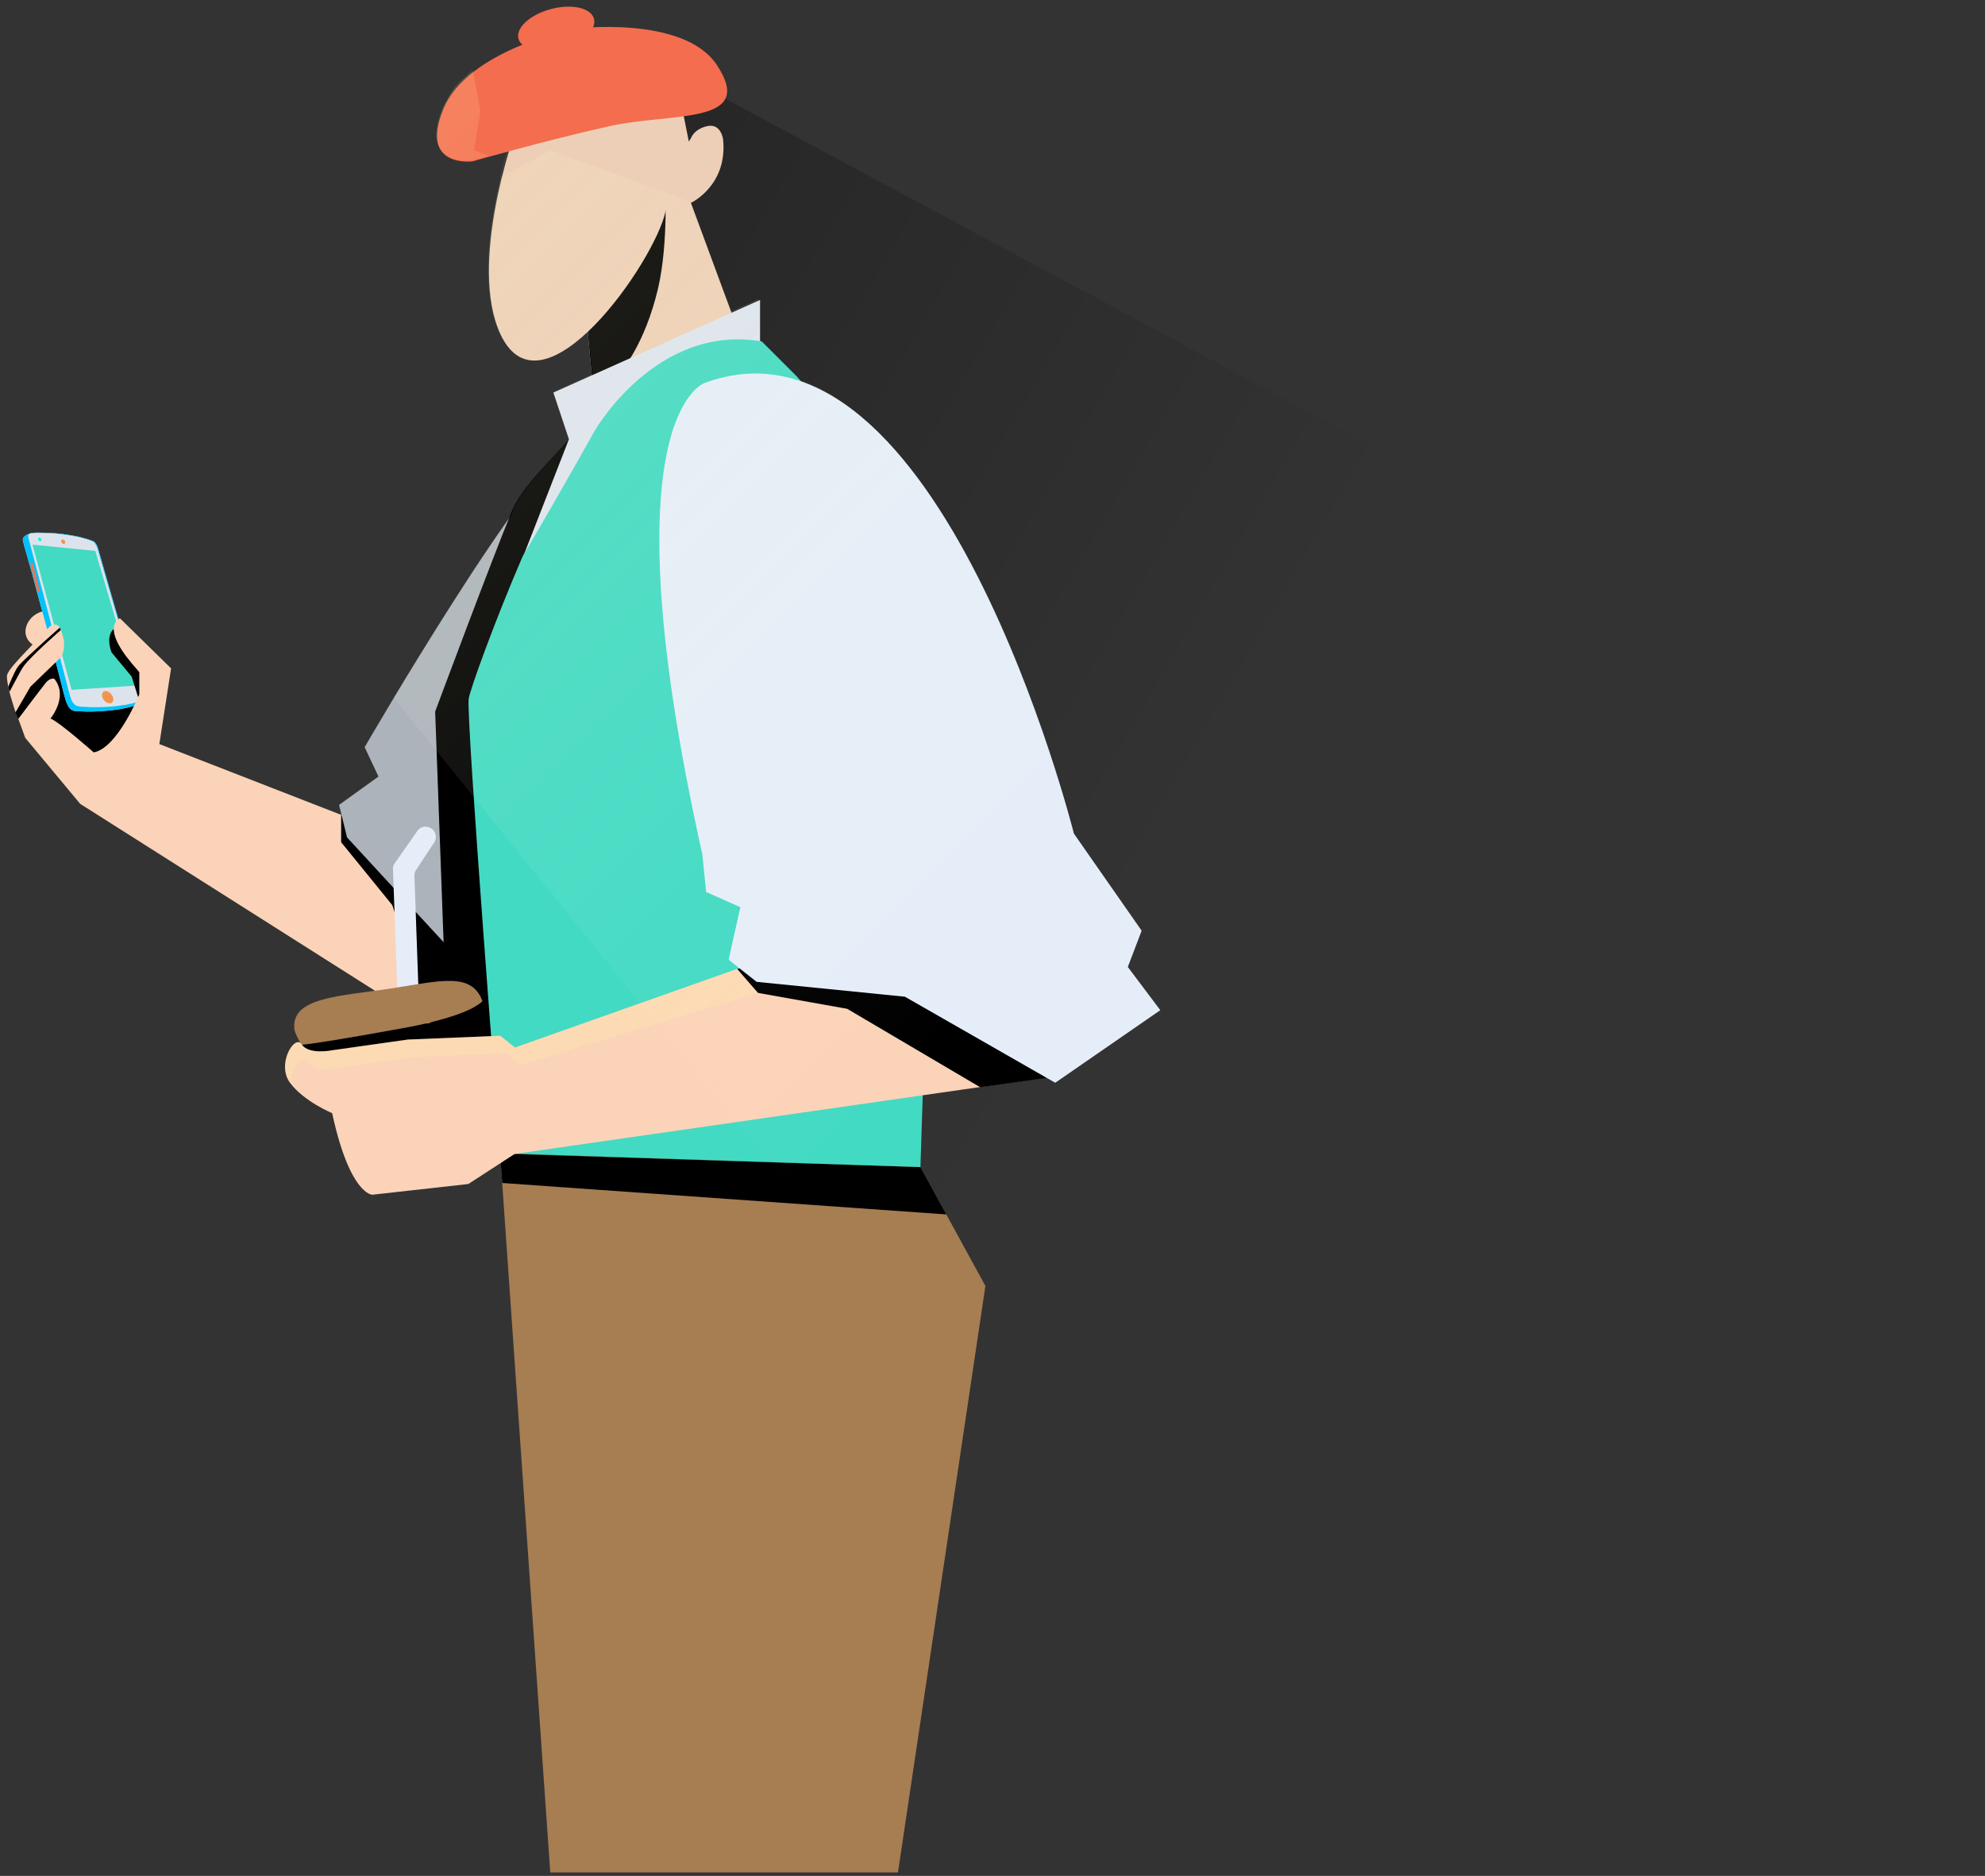 <?xml version="1.0" encoding="utf-8"?>
<!-- Generator: Adobe Illustrator 19.0.0, SVG Export Plug-In . SVG Version: 6.00 Build 0)  -->
<svg version="1.1" id="Layer_1" xmlns="http://www.w3.org/2000/svg" xmlns:xlink="http://www.w3.org/1999/xlink" x="0px" y="0px"
	 viewBox="159 -87.3 574.3 542.8" style="enable-background:new 159 -87.3 574.3 542.8;" xml:space="preserve">
<rect x="159" y="-87.3" width="574.3" height="542.8" fill="#333333" stroke="none"/>
<style type="text/css">
	.st0{opacity:0.51;fill:url(#XMLID_2_);}
	.st1{fill:#A77D52;}
	.st2{fill:#FBD3B8;}
	.st3{fill:#DDE3EC;}
	.st4{fill:#00C3FB;}
	.st5{fill:#42DAC3;}
	.st6{fill:#F2944E;}
	.st7{fill:#00FFD8;}
	.st8{fill:#F2724E;}
	.st9{fill:#ACB3BB;}
	.st10{fill:#E5EEF8;}
	.st11{fill:#EDCFB7;}
	.st12{fill:#DDE4EE;}
	.st13{fill:#43DAC3;}
	.st14{opacity:0.2;}
	.st15{fill:#FFF69E;}
	.st16{fill:#F46D4F;}
	.st17{opacity:0.2;fill:url(#XMLID_3_);}
</style>
<g id="XMLID_128_">
	
		<linearGradient id="XMLID_2_" gradientUnits="userSpaceOnUse" x1="-3.281" y1="280.521" x2="651.375" y2="-98.36" gradientTransform="matrix(-1 0 0 1 532.274 0)">
		<stop  offset="0.124" style="stop-color:#000000;stop-opacity:0"/>
		<stop  offset="0.759" style="stop-color:#000000"/>
	</linearGradient>
	<polygon id="XMLID_201_" class="st0" points="349.7,-69 733.3,136.9 725.5,455.5 385.6,451.7 	"/>
	<polygon id="XMLID_200_" class="st1" points="425.3,250.4 303.7,246.5 318.2,454.5 418.8,454.5 444.1,284.8 	"/>
	<polygon id="XMLID_199_" points="303.7,246.5 425.3,250.4 432.8,264.1 304.3,255 	"/>
	<path id="XMLID_198_" d="M193.7,95.4c0,0-2.7-0.9-3.5,1.2c-0.8,2.2,0.6,4.3,2.5,6.3c1.9,2,6,7.5,7.1,13.1c1.1,5.6,5.8-5.4,5.8-5.4
		l-6.7-10.5L193.7,95.4z"/>
	<path id="XMLID_197_" d="M198.3,124.9c0,0-10.4,8.1-10.7,8.1c-0.3,0-17.3-3.1-17.3-3.1l-2.7-4.2l-3.2-4.9l-0.9-1.9l-1.3-4.1
		l3.6-9.3l5.9-3.3l5-2.5h0.7c0,0,11.6,4.2,2.2,13.1l3.8,1.4l16.9-4.9L198.3,124.9z"/>
	<path id="XMLID_196_" class="st2" d="M169.5,99.8c-6.1-2.8-2.4-10.5,3.6-10.4C180.2,89.4,169.4,99.8,169.5,99.8z"/>
	<g id="XMLID_173_">
		<path id="XMLID_194_" class="st3" d="M200,114.8c0-0.5-0.2-1.2-0.3-1.5l0-0.1c-3.4-10.3-12.2-41.4-12.3-41.7
			c0-0.1-0.5-1.8-1.4-2.2c-0.6-0.3-2.6-0.9-4.2-1.3c-2.8-0.6-5.9-1-8.2-1.1c-0.9,0-4.1-0.2-5.4,0c-0.2,0-0.4,0.1-0.6,0.2
			c-1.8,0.6-2,1.4-2,1.7c0,0.3,0.4,1.8,0.9,3.6c0.2,0.6,0.3,1,0.4,1.3c0.2,0.8,0.4,1.7,0.7,2.5c0.2,0.8,0.5,1.7,0.7,2.5
			c0.3,1,0.5,2,0.8,3c0.3,1,0.5,2,0.8,3c0.3,1.1,0.6,2.2,0.9,3.3c0.3,1.1,0.6,2.2,0.9,3.3c0.3,1.1,0.6,2.2,0.9,3.3
			c0.3,1.1,0.6,2.2,0.9,3.3l2.9,11.3c0.2,0.6,0.3,1.3,0.5,1.9c0.3,1.4,0.7,2.8,1.1,4.2c0.4,1.2,0.9,2.4,1.9,2.9
			c0.6,0.3,1.3,0.3,1.9,0.3c0.9,0,1.7,0.1,2.5,0.1c2.2,0,4.2-0.1,6.1-0.3c1.2-0.1,2.1-0.2,3-0.4l0.2,0c1.2-0.2,4.2-0.8,5-1.3
			C199.5,116.2,200,115.6,200,114.8L200,114.8z"/>
		<path id="XMLID_191_" class="st4" d="M200,114.8c0-0.5-0.2-1.2-0.3-1.5l0-0.1c-3.4-10.3-12.2-41.4-12.3-41.7
			c0-0.1-0.5-1.8-1.4-2.2c-0.6-0.3-2.6-0.9-4.2-1.3c-2.8-0.6-5.9-1-8.2-1.1c-0.9,0-4.1-0.2-5.4,0c-0.2,0-0.4,0.1-0.6,0.2
			c-1.8,0.6-2,1.4-2,1.7c0,0.3,0.4,1.8,0.9,3.6c0.2,0.6,0.3,1,0.4,1.3c0.2,0.8,0.4,1.7,0.7,2.5c0.2,0.8,0.5,1.7,0.7,2.5
			c0.3,1,0.5,2,0.8,3c0.3,1,0.5,2,0.8,3c0.3,1.1,0.6,2.2,0.9,3.3c0.3,1.1,0.6,2.2,0.9,3.3c0.3,1.1,0.6,2.2,0.9,3.3
			c0.3,1.1,0.6,2.2,0.9,3.3l2.9,11.3c0.2,0.6,0.3,1.3,0.5,1.9c0.3,1.4,0.7,2.8,1.1,4.2c0.4,1.2,0.9,2.4,1.9,2.9
			c0.6,0.3,1.3,0.3,1.9,0.3c0.9,0,1.7,0.1,2.5,0.1c2.2,0,4.2-0.1,6.1-0.3c1.2-0.1,2.1-0.2,3-0.4l0.2,0c1.2-0.2,4.2-0.8,5-1.3
			C199.5,116.2,200,115.6,200,114.8L200,114.8z M168.1,67c0.5,0,1.1-0.1,1.9-0.1c1.4,0,2.9,0.1,3.5,0.1c2.3,0.1,5.3,0.5,8.2,1.1
			c1.6,0.3,3.6,1,4.2,1.3c0.8,0.4,1.3,2.1,1.3,2.1c0.1,0.3,9,31.5,12.3,41.8l0,0.1c0.1,0.3,0.3,0.9,0.3,1.4l0,0c0,0,0,0,0,0
			c0,0.2-0.1,0.5-0.2,0.6c-0.7,0.6-3.5,1.1-4.6,1.3c-0.1,0-0.2,0-0.3,0c-0.9,0.2-1.8,0.3-3,0.4c-2.9,0.3-5.8,0.3-8.8,0.1
			c-0.6,0-1.2-0.1-1.8-0.3c-1-0.5-1.5-1.6-1.8-2.8c-0.4-1.4-0.8-2.8-1.1-4.1c-0.2-0.6-0.3-1.3-0.5-1.9l-10.4-39.5l0,0
			c0,0-0.3-0.7,0-1.2c0.1-0.1,0.2-0.2,0.3-0.3c0,0,0,0,0,0l0,0C167.8,67.1,167.9,67.1,168.1,67z"/>
		<g id="XMLID_188_">
			<path id="XMLID_189_" class="st5" d="M179.7,112.3L179.7,112.3l-11.3-42l18.2,1.8l0,0.1l11.5,38.9L179.7,112.3z"/>
		</g>
		<g id="XMLID_185_">
			<path id="XMLID_186_" class="st6" d="M190.7,116.2c-0.5,0-1.2-0.3-1.6-0.9c-0.7-0.8-0.8-1.9-0.2-2.4c0.6-0.5,1.6-0.2,2.3,0.7
				c0.7,0.8,0.8,1.9,0.2,2.4l0,0C191.2,116.2,191,116.2,190.7,116.2z"/>
		</g>
		<g id="XMLID_182_">
			<path id="XMLID_183_" class="st6" d="M177.5,70.1c-0.2,0-0.4-0.1-0.6-0.3c-0.2-0.3-0.3-0.7,0-0.9c0.2-0.2,0.6-0.1,0.8,0.2
				c0.2,0.3,0.3,0.7,0,0.9l0,0C177.7,70.1,177.6,70.1,177.5,70.1z"/>
		</g>
		<g id="XMLID_179_">
			<path id="XMLID_180_" class="st7" d="M170.6,69.3c0,0-0.1,0-0.1,0c-0.1,0-0.2-0.1-0.3-0.2c-0.1-0.1-0.1-0.2-0.2-0.4
				c0-0.1,0-0.3,0.1-0.3c0.1-0.1,0.2-0.1,0.4-0.1c0.1,0,0.2,0.1,0.3,0.2c0.1,0.1,0.1,0.2,0.2,0.4c0,0.1,0,0.3-0.1,0.3
				C170.8,69.3,170.7,69.3,170.6,69.3z"/>
		</g>
		<g id="XMLID_175_">
			<path id="XMLID_176_" class="st8" d="M170.2,84c-0.2,0-0.3-0.1-0.4-0.3l-2-7.7c0-0.1,0-0.2,0-0.3c0.1-0.1,0.1-0.2,0.2-0.2
				c0.2-0.1,0.4,0.1,0.5,0.3l2,7.7c0,0.1,0,0.2,0,0.3s-0.1,0.2-0.2,0.2l0,0C170.3,84,170.2,84,170.2,84z"/>
		</g>
	</g>
	<path id="XMLID_170_" class="st2" d="M165.2,102.6l7.2-7.6c0.8-0.8,1.3-1.3,1.3-1.3s2.3-1.3,3,1.6c0,0,1.9,4.1,0,7.5l-8.9,8.6
		l-4.3,7.4c0,0-2.5-7.1-2.5-10.4C161,107.2,163,105,165.2,102.6z"/>
	<path id="XMLID_167_" d="M199.2,115.2l-2.1-6.7l-5.8-7c0,0-1.7-3.9,0.2-6.4s9.7,9.4,9.7,9.4v8.9L199.2,115.2z"/>
	<path id="XMLID_164_" class="st2" d="M166.3,126.2l15.9,19.1l119.7,75.9l30.4-4.6l-16.5-45.5L205.1,128l3.4-21.9l-14.8-14.5
		c0,0-5.7,2.1,3.3,12.9l2.3,2.7v6.4c0,0-6.3,15.6-13.2,16.8c0,0-9.8-8.7-12.5-9.8c0,0,5.3-6.3,1.1-11.5c0,0-1.1-0.4-2.4,1.1
		c-1.3,1.6-8,10.5-8,10.5L166.3,126.2z"/>
	<polygon id="XMLID_161_" points="257.7,156.4 257.7,148.5 315.7,171.2 332.1,216.6 301.8,221.2 284.1,210 272.5,174.6 	"/>
	<path id="XMLID_157_" class="st9" d="M295.8,194.5L259.4,155l-2.3-9.4l11.4-8.2l-4-8.5c0,0,47.5-82.1,61.9-89.2
		C341,32.5,295.8,194.5,295.8,194.5z"/>
	<path id="XMLID_156_" d="M308.8,238.5l-20.2-18.9l-3.7-101c0,0,16.5-44.3,22.2-58c3-7.2,11-14.3,20.4-25
		C335.1,27.1,308.8,238.5,308.8,238.5z"/>
	<path id="XMLID_155_" class="st10" d="M277,205.8l0.3,0c1.6-0.1,2.9-1.4,2.9-3.1l-1.3-36.6c0-0.6,0.1-1.2,0.5-1.7l5.2-7.9
		c1.3-2-0.1-4.6-2.5-4.6l0,0c-1,0-1.9,0.5-2.4,1.3l-6.5,9.3c-0.4,0.5-0.6,1.2-0.5,1.9l1.4,38.5C274,204.6,275.4,205.8,277,205.8z"/>
	<g id="XMLID_152_">
		<path id="XMLID_154_" d="M274.2,210.5c16-2.8,22.1-5.9,24.3-8c0.1,0.3,0.2,0.6,0.3,1c8.1,28.4-2.5,36.1-17.5,38.5
			c-12.5,1.9-29.5-17.4-35.2-26.9C250.1,214.6,257.3,213.5,274.2,210.5z"/>
		<path id="XMLID_153_" class="st1" d="M246.2,215c-1.1-1.9-1.8-3.4-2-4.3c-1.3-9.5,13.1-9.7,28.1-12c14.5-2.3,23.2-4.7,26.3,3.7
			c-2.2,2.1-8.3,5.2-24.3,8C257.3,213.5,250.1,214.6,246.2,215z"/>
	</g>
	<path id="XMLID_151_" class="st11" d="M358.9-47.3c1.1-2.7,4.3-3.4,4.3-3.4c4.4-1.3,5,3.7,5,3.7c1.4,13.4-9.3,18.4-9.3,18.4
		l12.6,34.1l-40.9,20l-2.4-25.9L358.9-47.3z"/>
	<path id="XMLID_150_" d="M349.4-3.9C345.6,12.3,338.8,20,338.8,20l-8.2,5.4l-2.4-25.9l23.2-34.5C351.4-34.9,352.5-17.3,349.4-3.9z"
		/>
	<polygon id="XMLID_149_" class="st12" points="378.9,13.8 378.9,-0.5 319.1,26.3 323.6,39.8 310.3,73.9 336.8,39.8 360.3,19 	"/>
	<path id="XMLID_147_" class="st13" d="M426.1,225.6l-0.8,24.8l-121.6-4c0,0-9.9-126.2-9.1-131.5c0.4-2.7,7.5-22.4,15.6-41.2
		c11.8-20,20.7-36.1,20.7-36.1s17.8-31.4,48.5-26.1l10.2,10.2c0,0,29.2,33.3,30.3,62.9S426.1,225.6,426.1,225.6z"/>
	<path id="XMLID_146_" class="st2" d="M255.1,234.8c5.1,23.6,11.6,23.6,11.6,23.6l27.8-3.1l13.4-8.7l153.7-22.1l2-4.8
		c41.8-46.9-39.8-44.9-39.8-44.9L308,215.8l-4.3-3.4l-26.7,1.1l-21.9,3.1c0,0-6.8,1.4-8.8-1.7s-7.4,5.7-3.4,11.1
		S255.1,234.8,255.1,234.8z"/>
	<g id="XMLID_144_" class="st14">
		<path id="XMLID_145_" class="st15" d="M246.3,214.9c2,3.1,8.8,1.7,8.8,1.7l21.9-3.1l26.7-1.1l4.3,3.4l115.9-40.9
			c0,0,49-1.2,51.6,20.1c-9.2-16-49.9-15-49.9-15l-47.3,20l-68.6,20.9l-4.3-3.4l-26.7,1.1l-21.9,3.1c0,0-6.8,1.4-8.8-1.7
			c-1.5-2.3-4.8,1.8-4.8,6.3c-0.1-0.1-0.2-0.2-0.3-0.4C238.9,220.6,244.3,211.8,246.3,214.9z"/>
	</g>
	<path id="XMLID_143_" d="M378.3,200l-6-6.9l51.6-18.2c0,0,81.6-2,39.8,44.9l-2,4.8l-19.1,2.7l-38.5-22.7L378.3,200z"/>
	<path id="XMLID_142_" class="st11" d="M351.6-26.3c-3.1,14.8-35.8,61.5-47.8,35.7c-9.4-20.1,4-57.8,4-57.8s-0.6-2.7,13.2-14.1
		s34.8,3.7,34.8,3.7l3.1,15.5L351.6-26.3z"/>
	
		<ellipse id="XMLID_140_" transform="matrix(-0.967 0.254 -0.254 -0.967 609.207 -236.63)" class="st16" cx="319.9" cy="-79" rx="11.3" ry="5.9"/>
	<path id="XMLID_139_" class="st16" d="M325.2-79c0,0,31.6-4,41.2,10.5c11.6,17.6-13.2,13.6-31.5,17.8
		c-18.7,4.2-39.2,10.1-39.2,10.1s-15.5,2-8.4-15.2C294.4-73,325.2-79,325.2-79z"/>
	<path id="XMLID_138_" class="st10" d="M464.3,226l30.4-21l-9.4-12.5l4-10.5l-19.6-28.1c0,0-38.9-155.4-106.8-130.4
		c0,0-29.1,9.1-0.7,136.4l1.1,10.9l9.9,4.4l-3.4,15.2l8.1,6.4l42.9,4.3L464.3,226z"/>
	<path id="XMLID_137_" d="M161.4,111.4c1.3-3.2,2.4-5.5,3.2-6.3c2.7-2.9,11.7-10.8,11.7-10.8l0.3,0.7c0,0-8.5,7.4-10.7,10.4
		c-0.9,1.2-2.4,4.3-4.1,7.4C161.6,112.4,161.4,111.7,161.4,111.4z"/>
	
		<linearGradient id="XMLID_3_" gradientUnits="userSpaceOnUse" x1="23.51" y1="256.063" x2="428.429" y2="-149.96" gradientTransform="matrix(-1 0 0 1 532.274 0)">
		<stop  offset="0.148" style="stop-color:#FFFFFF;stop-opacity:0"/>
		<stop  offset="0.308" style="stop-color:#FFFDEF;stop-opacity:0.222"/>
		<stop  offset="0.621" style="stop-color:#FFFAC4;stop-opacity:0.657"/>
		<stop  offset="0.868" style="stop-color:#FFF69E"/>
	</linearGradient>
	<path id="XMLID_136_" class="st17" d="M273,114.4c0.2-0.3,0.4-0.6,0.6-1c0.1-0.1,0.2-0.3,0.3-0.4c0.2-0.3,0.3-0.6,0.5-0.9
		c0.1-0.2,0.2-0.3,0.3-0.5c0.2-0.3,0.4-0.6,0.6-1c0.1-0.1,0.1-0.2,0.2-0.3c0.3-0.4,0.5-0.9,0.8-1.3c0-0.1,0.1-0.2,0.1-0.2
		c0.2-0.4,0.5-0.8,0.7-1.1c0.1-0.1,0.2-0.3,0.3-0.4c0.2-0.3,0.4-0.6,0.6-1c0.1-0.2,0.2-0.3,0.3-0.5c0.2-0.3,0.4-0.7,0.6-1
		c0.1-0.1,0.2-0.3,0.3-0.4c0.3-0.5,0.6-1,0.9-1.5c0.1-0.1,0.1-0.2,0.2-0.3c0.2-0.4,0.5-0.8,0.8-1.2c0.1-0.2,0.2-0.3,0.3-0.5
		c0.2-0.4,0.4-0.7,0.7-1.1c0.1-0.2,0.2-0.3,0.3-0.5c0.2-0.4,0.5-0.8,0.7-1.2c0.1-0.1,0.2-0.3,0.2-0.4c0.3-0.5,0.6-1,1-1.5
		c0.1-0.1,0.1-0.2,0.2-0.3c0.3-0.4,0.5-0.9,0.8-1.3c0.1-0.2,0.2-0.3,0.3-0.5c0.2-0.4,0.5-0.7,0.7-1.1c0.1-0.2,0.2-0.4,0.3-0.6
		c0.2-0.4,0.5-0.8,0.7-1.2c0.1-0.1,0.2-0.3,0.3-0.4c0.3-0.5,0.7-1.1,1-1.6c0.1-0.1,0.1-0.2,0.2-0.3c0.3-0.4,0.6-0.9,0.9-1.3
		c0.1-0.2,0.2-0.3,0.3-0.5c0.2-0.4,0.5-0.8,0.7-1.1c0.1-0.2,0.2-0.3,0.3-0.5c0.3-0.4,0.5-0.8,0.8-1.2c0.1-0.1,0.2-0.3,0.3-0.4
		c0.3-0.5,0.7-1.1,1-1.6c0-0.1,0.1-0.1,0.1-0.2c0.3-0.5,0.6-1,0.9-1.5c0.1-0.2,0.2-0.3,0.3-0.5c0.3-0.4,0.5-0.8,0.8-1.2
		c0.1-0.2,0.2-0.3,0.3-0.5c0.3-0.4,0.5-0.8,0.8-1.2c0.1-0.1,0.2-0.3,0.3-0.4c0.7-1.1,1.4-2.1,2.1-3.2c0.1-0.1,0.2-0.3,0.3-0.4
		c0.3-0.4,0.5-0.8,0.8-1.1c0.1-0.2,0.2-0.3,0.3-0.5c0.3-0.4,0.5-0.8,0.8-1.2c0.1-0.1,0.2-0.3,0.3-0.4c0.7-1,1.4-2.1,2.1-3.1
		c0.1-0.1,0.2-0.3,0.3-0.4c0.3-0.4,0.5-0.7,0.8-1.1c0.1-0.2,0.2-0.3,0.3-0.4c0.3-0.4,0.5-0.7,0.8-1.1c0.1-0.1,0.2-0.2,0.3-0.4
		c0.3-0.5,0.7-1,1-1.5c0.1-0.3,0.2-0.6,0.3-0.8c0.1-0.3,0.2-0.5,0.3-0.8c1.9-4.6,5.9-9.1,10.9-14.6c1.7-1.8,3.5-3.7,5.3-5.8l0.2-0.5
		l-4.5-13.5l11.1-5l-0.6-6.3L329,8.7l0,0v0c-5.4,5-10.9,8.4-15.7,8.3c-0.3,0-0.5,0-0.8-0.1c-0.5-0.1-1-0.2-1.6-0.3
		c-0.3-0.1-0.5-0.2-0.8-0.3c-0.5-0.2-1-0.5-1.5-0.8c-0.7-0.5-1.4-1-2-1.7c-0.5-0.5-1-1.2-1.5-1.9c-0.3-0.5-0.6-1-1-1.6
		c-0.2-0.3-0.4-0.7-0.5-1.1c-0.7-1.5-1.2-3-1.7-4.7c-0.2-0.7-0.3-1.3-0.5-2c-2.8-12.7,0.1-29,2.8-39.8c0.1-0.2,0.1-0.5,0.2-0.7
		c0.3-1.1,0.6-2.2,0.9-3.2c0.3-0.9,0.5-1.8,0.7-2.6l0,0v0c-2.1,0.6-3.9,1.1-5.5,1.5c-0.7,0.2-1.4,0.4-2,0.6c-0.1,0-0.2,0.1-0.3,0.1
		c-0.6,0.2-1.1,0.3-1.5,0.4c-0.8,0.2-1.2,0.3-1.2,0.3s-15.5,2-8.4-15.2c0.1-0.3,0.2-0.5,0.4-0.8c0-0.1,0.1-0.2,0.1-0.3
		c0.1-0.2,0.2-0.4,0.3-0.5c0.1-0.1,0.1-0.2,0.2-0.3c0.1-0.1,0.2-0.3,0.2-0.4c0.1-0.1,0.1-0.2,0.2-0.4c0.1-0.1,0.2-0.3,0.2-0.4
		c0.1-0.1,0.2-0.2,0.2-0.4c0.1-0.1,0.2-0.2,0.2-0.4c0.1-0.1,0.2-0.3,0.3-0.4c0.1-0.1,0.2-0.2,0.2-0.3c0.1-0.1,0.2-0.3,0.3-0.4
		c0.1-0.1,0.2-0.2,0.2-0.3c0.1-0.1,0.2-0.3,0.3-0.4c0.1-0.1,0.2-0.2,0.2-0.3c0.1-0.1,0.2-0.3,0.4-0.4c0.1-0.1,0.2-0.2,0.2-0.3
		c0.1-0.1,0.3-0.3,0.4-0.4c0.1-0.1,0.1-0.2,0.2-0.2c0.1-0.1,0.3-0.3,0.4-0.4c0.1-0.1,0.1-0.1,0.2-0.2c0.2-0.2,0.3-0.3,0.5-0.4
		c0.1-0.1,0.1-0.1,0.2-0.2c0.2-0.2,0.3-0.3,0.5-0.5c0.1,0,0.1-0.1,0.2-0.1c0.2-0.2,0.4-0.3,0.5-0.5c0,0,0.1-0.1,0.1-0.1
		c0.2-0.2,0.4-0.3,0.6-0.5c0,0,0.1,0,0.1-0.1c0.2-0.2,0.4-0.3,0.7-0.5c0,0,0,0,0,0l2.2,11.7l-1.9,11.4l4.2,1.5l0,0l5.5-1.5l-2.1,7.7
		l14.6-7.7l40.2,14.8l0,0l11.8,31.9l8.2-3.7v11.9c0.2,0,0.4,0.1,0.6,0.1l10.2,10.2c0,0,0.4,0.4,1,1.2c50.6,17.6,79,130.9,79,130.9
		l19.6,28.1l-4,10.5l9.4,12.5l-30.4,21l-2.6-1.5l-35.7,5.1l-0.6,20.8l7.5,13.7l11.3,20.7l-5.3,35.5L272.9,114.6
		C272.9,114.6,273,114.5,273,114.4z"/>
</g>
</svg>
